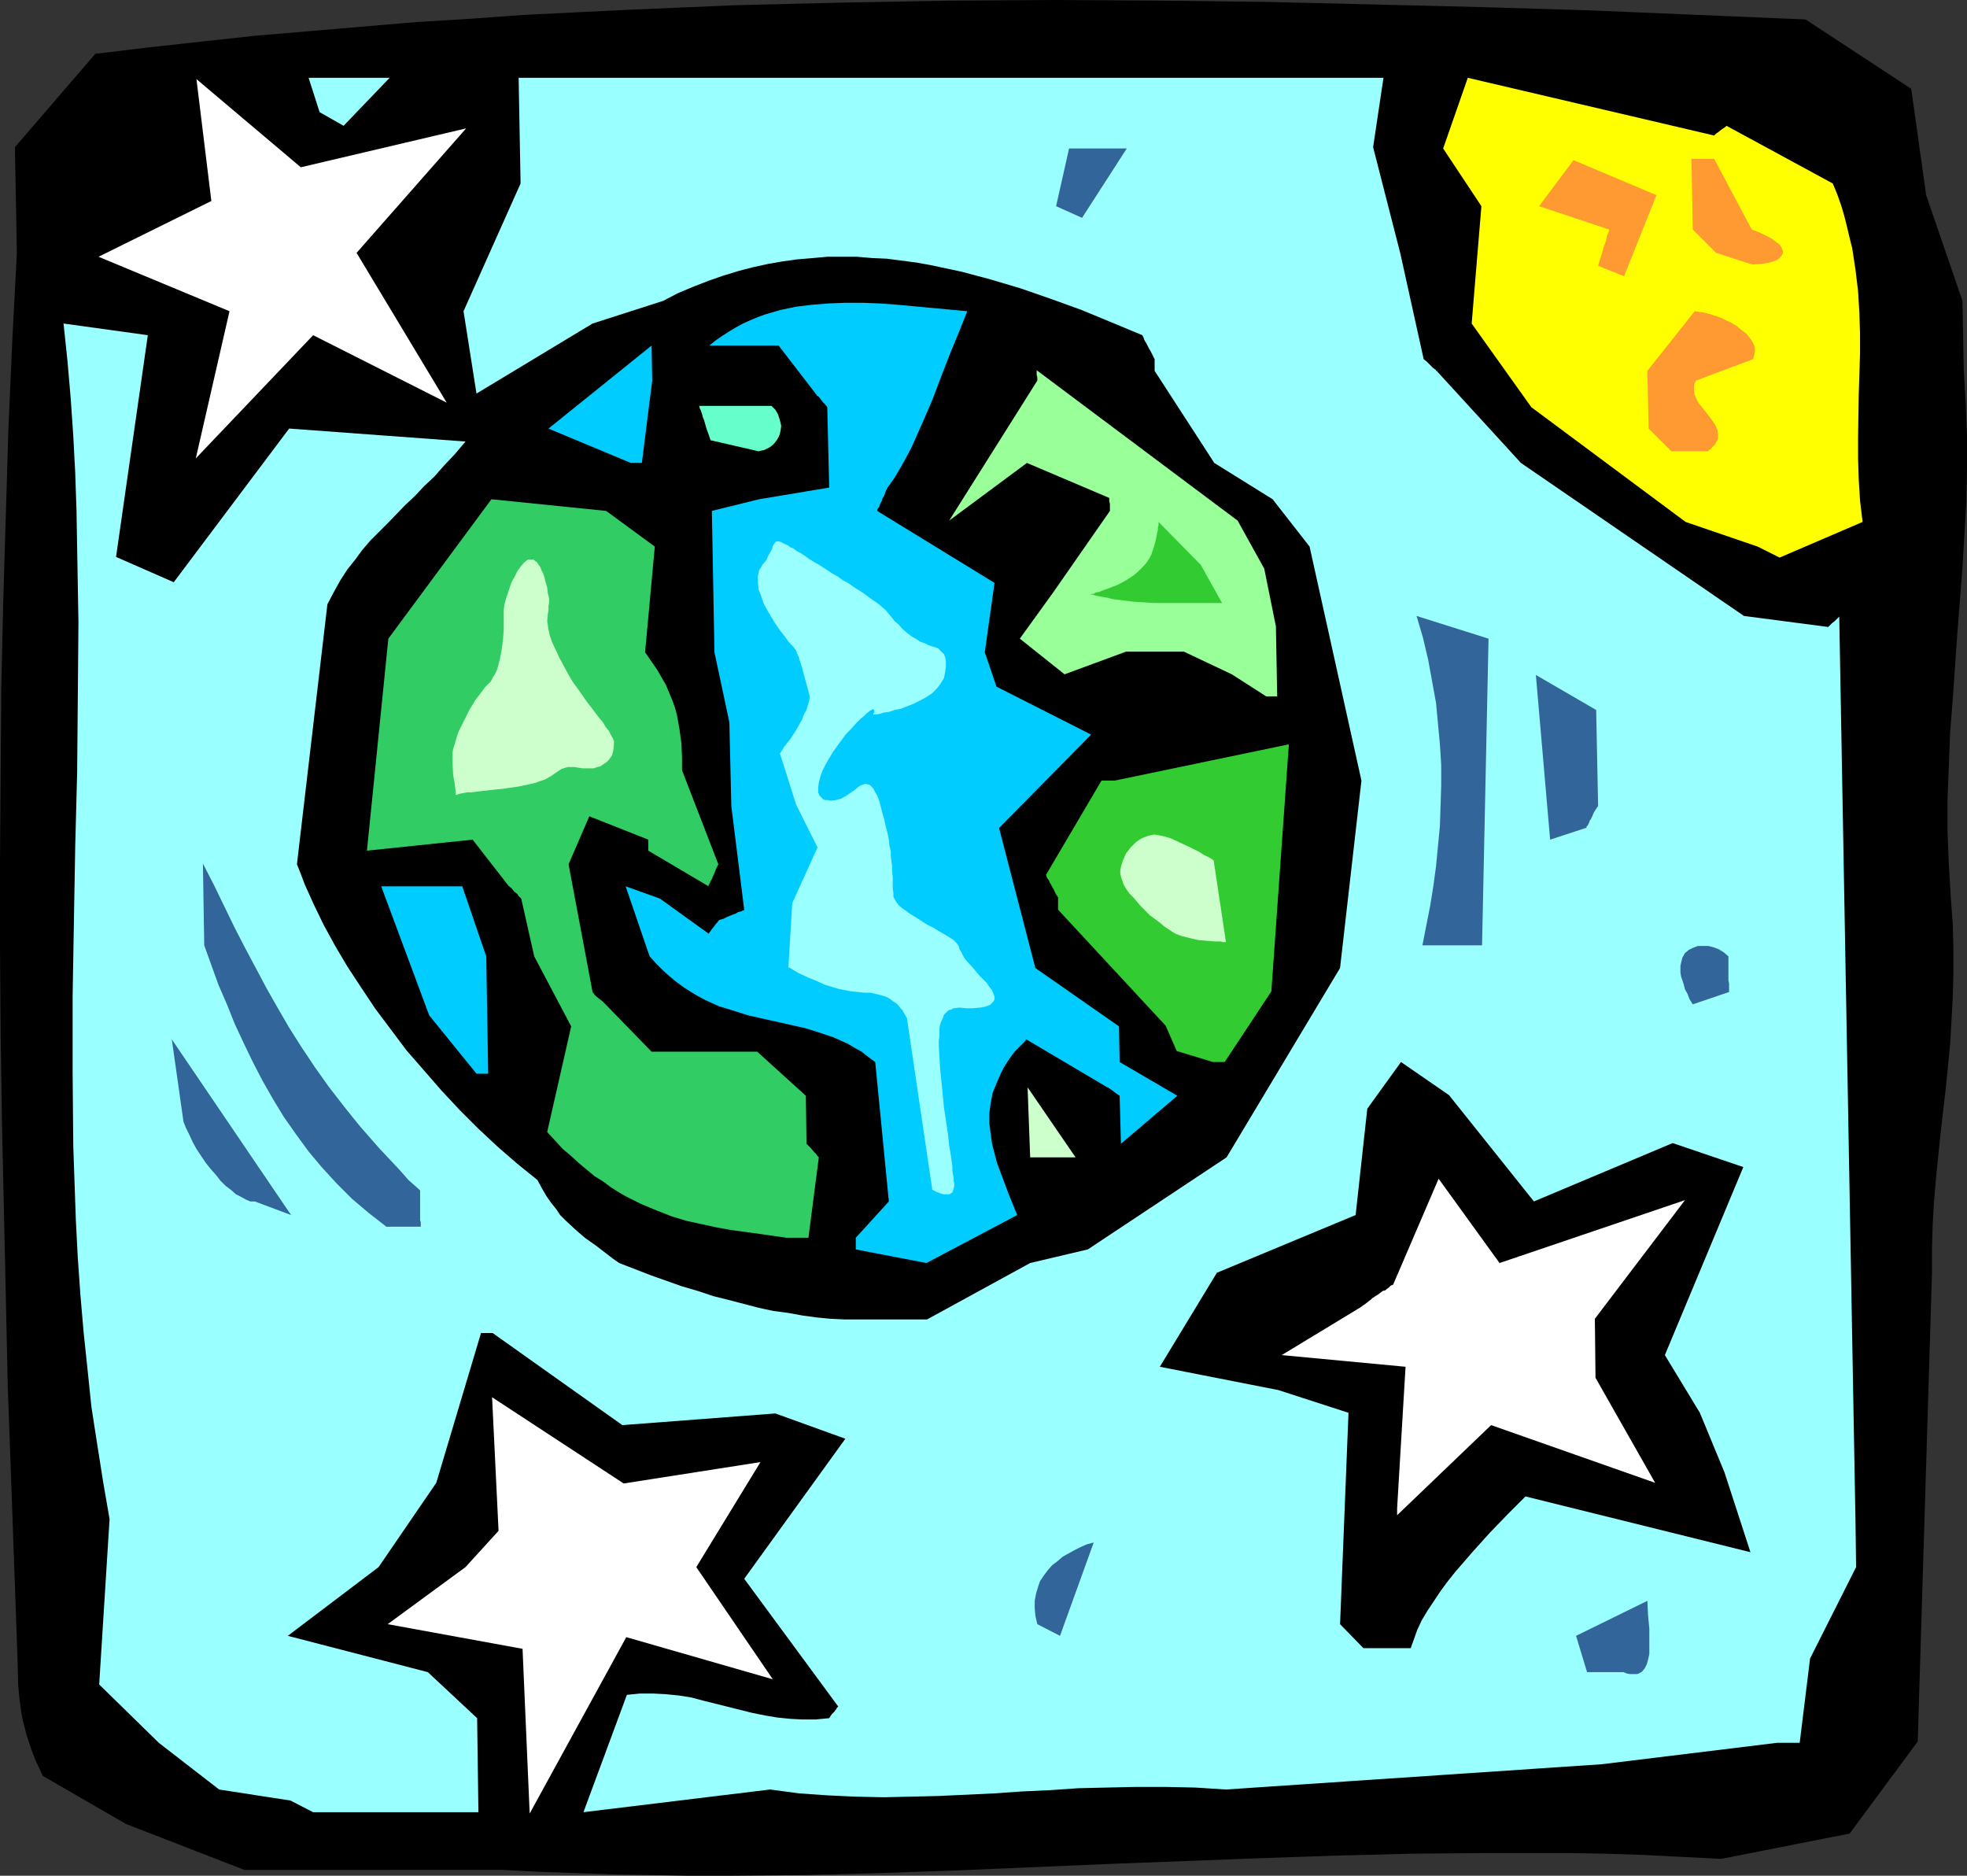 <?xml version="1.0" encoding="UTF-8" standalone="no"?>
<svg
   version="1.0"
   width="129.724mm"
   height="123.688mm"
   id="svg31"
   sodipodi:docname="Earth &amp; Moon.wmf"
   xmlns:inkscape="http://www.inkscape.org/namespaces/inkscape"
   xmlns:sodipodi="http://sodipodi.sourceforge.net/DTD/sodipodi-0.dtd"
   xmlns="http://www.w3.org/2000/svg"
   xmlns:svg="http://www.w3.org/2000/svg">
  <rect width="100%" height="100%" fill="#333333" stroke="none"/>
  <sodipodi:namedview
     id="namedview31"
     pagecolor="#ffffff"
     bordercolor="#000000"
     borderopacity="0.25"
     inkscape:showpageshadow="2"
     inkscape:pageopacity="0.0"
     inkscape:pagecheckerboard="0"
     inkscape:deskcolor="#d1d1d1"
     inkscape:document-units="mm" />
  <defs
     id="defs1">
    <pattern
       id="WMFhbasepattern"
       patternUnits="userSpaceOnUse"
       width="6"
       height="6"
       x="0"
       y="0" />
  </defs>
  <path
     style="fill:#000000;fill-opacity:1;fill-rule:evenodd;stroke:none"
     d="M 78.376,466.028 H 60.923 L 31.35,454.555 10.666,442.597 9.696,440.496 8.726,438.396 7.918,436.295 7.272,434.356 6.626,432.417 6.141,430.478 5.656,428.7 5.333,426.923 4.848,423.368 4.525,419.974 4.363,413.349 3.555,390.565 2.747,367.942 1.939,345.643 1.454,323.343 0.97,301.367 0.485,279.552 0.162,257.737 0,236.084 V 214.431 L 0.162,192.939 0.323,171.286 0.808,149.795 1.454,128.303 2.101,106.65 3.07,84.835 4.202,63.02 3.717,36.681 23.755,13.412 37.168,11.796 50.419,10.342 63.832,8.887 77.245,7.756 90.496,6.625 103.747,5.494 117.16,4.686 130.411,3.717 143.662,3.07 156.913,2.424 183.416,1.293 210.08,0.646 236.582,0.162 263.084,0 l 26.664,0.162 26.502,0.323 26.664,0.646 26.664,0.646 26.826,0.808 26.826,1.131 26.826,1.131 26.341,17.29 3.717,26.501 9.05,26.339 0.323,17.29 0.485,8.241 0.323,8.241 v 8.08 l -0.162,8.241 -0.485,8.241 -0.485,8.241 -1.293,16.482 -1.131,16.321 -0.646,8.241 -0.323,8.241 -0.323,8.241 v 8.241 l 0.323,8.241 0.485,8.08 0.485,6.625 0.162,6.302 v 6.14 l -0.162,5.979 -0.323,5.817 -0.323,5.817 -1.131,11.311 -1.293,11.15 -1.131,11.15 -0.485,5.656 -0.323,5.817 -0.162,5.817 v 5.979 l -3.555,116.83 -16.968,22.946 -31.997,6.302 -9.696,-0.485 -9.534,-0.485 -9.696,-0.323 -9.534,-0.162 h -19.23 l -19.23,0.162 -19.069,0.485 -19.069,0.646 -38.138,1.454 -37.976,1.616 -18.907,0.646 -18.907,0.485 -18.746,0.162 h -9.373 l -9.373,-0.162 -9.373,-0.162 -9.373,-0.323 -9.373,-0.323 -9.211,-0.485 H 84.678 Z"
     id="path1" />
  <path
     style="fill:#99ffff;fill-opacity:1;fill-rule:evenodd;stroke:none"
     d="m 72.397,448.737 -17.776,-2.747 -15.029,-11.635 -14.867,-14.543 2.586,-41.206 -1.616,-9.372 -1.454,-9.211 -1.454,-9.372 -0.97,-9.372 -0.97,-9.211 -0.808,-9.372 -0.646,-9.211 -0.485,-9.372 -0.323,-9.211 -0.323,-9.372 -0.162,-18.583 v -18.583 l 0.323,-18.745 0.323,-18.583 0.485,-18.583 0.162,-18.583 0.162,-18.745 -0.323,-18.583 -0.162,-9.372 -0.323,-9.372 -0.485,-9.211 -0.646,-9.372 -0.808,-9.372 -0.97,-9.211 21.008,2.909 -7.918,55.264 14.382,6.302 28.765,-38.297 43.955,3.232 -2.586,3.07 -2.747,2.909 -2.424,2.747 -2.586,2.424 -2.262,2.424 -2.424,2.262 -4.363,4.525 -4.363,4.363 -1.939,2.262 -1.778,2.424 -1.939,2.424 -1.778,2.747 -1.616,2.909 -1.616,3.07 -7.595,64.798 0.97,2.424 0.97,2.585 2.262,5.009 2.424,5.009 2.909,5.332 3.07,5.171 3.394,5.171 3.555,5.332 3.878,5.171 3.878,5.171 4.363,5.009 4.363,5.009 4.525,4.848 4.686,4.686 4.848,4.525 4.848,4.201 5.01,4.04 1.131,2.101 1.131,1.939 1.131,1.616 1.293,1.616 0.97,1.454 1.293,1.293 2.424,2.262 2.424,2.101 2.747,1.939 2.747,2.101 1.454,1.131 1.616,1.131 7.918,3.07 7.757,2.747 3.878,1.131 3.878,1.293 3.878,0.97 3.717,0.97 3.717,0.97 3.717,0.808 3.717,0.485 3.555,0.646 3.555,0.485 3.394,0.323 3.394,0.162 h 3.232 17.453 l 25.694,-14.058 14.382,-3.393 34.582,-22.946 28.28,-47.184 5.333,-46.7 -12.928,-58.334 -9.211,-11.796 -14.544,-9.049 -14.867,-22.946 v -2.909 l -0.485,-0.97 -0.485,-0.97 -0.485,-0.808 -0.323,-0.646 -0.323,-0.646 -0.323,-0.485 -0.162,-0.323 -0.162,-0.485 -0.162,-0.323 -0.162,-0.323 v 0 l -7.757,-3.232 -7.434,-3.07 -7.595,-2.747 -7.434,-2.585 -7.595,-2.262 -7.272,-1.939 -7.595,-1.616 -3.555,-0.646 -3.717,-0.485 -3.717,-0.485 -3.717,-0.162 -3.717,-0.323 h -3.717 -3.717 l -3.555,0.323 -3.878,0.323 -3.555,0.485 -3.717,0.646 -3.717,0.808 -3.717,0.97 -3.717,1.131 -3.717,1.293 -3.717,1.454 -3.878,1.616 -3.717,1.939 -17.614,5.656 -28.926,17.452 -3.232,-20.522 14.221,-31.833 -0.485,-26.339 h 215.574 l -2.586,17.29 6.787,26.501 5.818,26.339 0.646,0.485 0.485,0.485 0.646,0.646 0.646,0.646 0.485,0.323 0.162,0.162 v 0.162 h 0.162 l 21.008,22.946 55.59,38.135 21.008,2.747 0.97,-0.97 0.646,-0.485 0.485,-0.485 0.323,-0.323 0.323,-0.323 v -0.162 l 4.04,225.096 0.162,11.958 -11.474,22.784 -2.586,21.007 h -5.656 l -43.632,5.332 -93.728,6.302 -7.595,-0.485 -7.434,-0.162 h -7.434 l -7.272,0.162 -7.11,0.162 -6.949,0.485 -7.11,0.323 -6.949,0.485 -13.736,0.646 -6.949,0.162 -6.787,0.162 -7.11,-0.162 -6.949,-0.323 -6.949,-0.485 -7.272,-0.97 -46.541,5.656 10.827,-29.248 3.232,-0.323 h 3.394 l 3.07,0.162 3.232,0.323 3.07,0.485 3.07,0.808 12.282,3.07 3.232,0.646 2.909,0.485 3.232,0.323 3.07,0.162 h 3.232 l 3.394,-0.323 0.646,-0.97 0.646,-0.646 0.485,-0.646 0.162,-0.323 0.162,-0.162 0.162,-0.162 -23.432,-31.833 25.21,-34.904 -17.453,-6.302 -38.138,2.909 -32.32,-22.946 h -2.909 l -11.15,37.327 -14.382,21.007 -22.624,17.129 34.906,9.049 12.282,11.473 0.323,23.431 H 78.053 Z"
     id="path2" />
  <path
     style="fill:#ffffff;fill-opacity:1;fill-rule:evenodd;stroke:none"
     d="m 130.249,410.925 -33.613,-6.14 19.392,-14.22 8.242,-9.049 -1.616,-33.288 32.805,21.492 34.098,-5.332 -15.998,26.178 19.069,27.955 -36.522,-10.503 -24.078,43.953 z"
     id="path3" />
  <path
     style="fill:#326599;fill-opacity:1;fill-rule:evenodd;stroke:none"
     d="m 395.596,416.742 -2.747,-9.049 17.776,-8.726 v 0 l 0.162,3.555 0.323,3.393 v 3.393 1.454 1.454 l -0.323,1.454 -0.323,1.131 -0.485,0.97 -0.646,0.808 -0.808,0.485 -0.485,0.162 h -0.485 -0.646 -0.646 l -0.808,-0.162 -0.808,-0.323 z"
     id="path4" />
  <path
     style="fill:#000000;fill-opacity:1;fill-rule:evenodd;stroke:none"
     d="m 339.844,410.764 -5.818,-5.979 2.101,-52.679 -17.453,-5.656 -29.573,-5.817 14.221,-23.431 34.582,-14.382 2.909,-26.501 8.403,-11.635 11.958,8.241 21.17,26.501 34.582,-14.543 17.614,5.979 -19.554,46.861 8.726,14.382 6.141,14.866 6.464,19.876 -56.075,-13.897 -4.363,4.363 -4.525,4.686 -4.363,4.848 -4.202,4.848 -1.939,2.424 -1.778,2.424 -1.616,2.424 -1.616,2.424 -1.454,2.424 -1.131,2.424 -0.808,2.262 -0.808,2.262 z"
     id="path5" />
  <path
     style="fill:#326599;fill-opacity:1;fill-rule:evenodd;stroke:none"
     d="m 258.56,404.785 -0.485,-2.101 -0.162,-1.939 v -1.777 l 0.323,-1.778 0.485,-1.616 0.485,-1.454 0.97,-1.454 0.97,-1.293 1.131,-1.293 1.293,-0.97 1.293,-1.131 1.454,-0.808 1.454,-0.808 1.616,-0.808 1.454,-0.646 1.778,-0.485 -8.403,23.269 z"
     id="path6" />
  <path
     style="fill:#ffffff;fill-opacity:1;fill-rule:evenodd;stroke:none"
     d="m 348.248,375.86 2.101,-35.227 -30.866,-2.909 19.715,-11.958 0.646,-0.485 0.485,-0.323 0.808,-0.646 0.646,-0.485 0.323,-0.323 0.323,-0.162 v 0 l 0.162,-0.162 0.808,-0.485 0.646,-0.485 0.646,-0.485 0.646,-0.162 0.323,-0.323 0.485,-0.323 0.485,-0.485 0.323,-0.162 h 0.162 l 0.162,-0.162 11.312,-26.339 15.19,21.007 46.218,-15.674 -22.462,29.571 0.162,14.705 14.867,26.178 -40.885,-14.382 -23.432,22.461 z"
     id="path7" />
  <path
     style="fill:#00ccff;fill-opacity:1;fill-rule:evenodd;stroke:none"
     d="m 213.312,308.477 8.242,-9.049 -3.394,-34.742 -1.778,-1.293 -1.616,-1.293 -1.778,-0.97 -1.616,-0.97 -1.778,-0.808 -1.778,-0.808 -3.394,-1.131 -3.555,-1.131 -3.555,-0.808 -7.272,-1.616 -3.555,-0.808 -3.555,-1.131 -3.717,-1.131 -3.555,-1.616 -1.778,-0.97 -1.616,-0.97 -1.778,-1.131 -1.778,-1.293 -1.778,-1.454 -1.616,-1.454 -1.778,-1.778 -1.616,-1.778 -5.979,-17.452 8.565,3.07 12.12,8.726 0.485,-0.646 0.323,-0.485 0.646,-0.808 0.485,-0.646 0.323,-0.323 0.162,-0.323 h 0.162 v -0.162 l 1.131,-0.323 0.97,-0.485 0.808,-0.323 0.808,-0.323 0.485,-0.162 0.485,-0.323 0.485,-0.162 h 0.323 l 0.485,-0.323 h 0.162 0.162 l -3.232,-26.016 -0.485,-20.845 -3.717,-17.452 -0.646,-35.227 11.797,-2.909 17.453,-2.909 -0.485,-20.037 -0.485,-0.646 -0.485,-0.485 -0.646,-0.808 -0.485,-0.646 -0.485,-0.323 -0.162,-0.323 h -0.162 V 98.086 L 194.081,86.128 H 176.79 l 1.616,-1.293 1.616,-1.131 1.778,-1.131 1.616,-0.97 1.778,-0.97 1.778,-0.808 1.939,-0.808 1.778,-0.646 3.878,-1.131 3.878,-0.808 4.04,-0.485 4.04,-0.323 4.202,-0.162 h 4.202 l 4.363,0.162 4.363,0.323 8.726,0.808 8.726,0.808 -0.97,2.424 -0.97,2.424 -1.131,2.747 -1.131,2.747 -1.131,2.909 -1.131,2.909 -2.262,5.979 -2.586,5.979 -1.293,2.909 -1.293,2.909 -1.454,2.747 -1.454,2.585 -1.454,2.424 -1.616,2.262 -0.485,0.97 -0.323,0.97 -0.485,0.808 -0.162,0.646 -0.323,0.485 -0.162,0.485 -0.162,0.485 -0.162,0.162 -0.323,0.485 v 0.323 0 l 29.25,17.937 -2.424,17.29 2.909,8.564 23.594,11.958 -22.947,23.269 9.05,34.904 20.846,14.543 0.162,8.887 14.382,8.403 -14.059,11.958 -0.323,-11.958 -0.97,-0.646 -0.808,-0.646 -0.485,-0.323 -0.485,-0.323 -0.162,-0.162 h -0.162 v 0 l -20.2,-11.958 -0.485,0.646 -0.485,0.485 -0.646,0.646 -0.646,0.646 -0.323,0.323 -0.162,0.162 -0.162,0.162 v 0 l -0.97,1.293 -0.97,1.454 -0.808,1.293 -0.646,1.293 -1.131,2.585 -0.97,2.424 -0.485,2.585 -0.323,2.424 v 2.585 l 0.323,2.424 0.323,2.424 0.646,2.585 0.646,2.424 0.97,2.585 1.939,5.171 2.101,5.171 -22.624,11.958 -17.614,-3.393 z"
     id="path8" />
  <path
     style="fill:#32cc65;fill-opacity:1;fill-rule:evenodd;stroke:none"
     d="m 196.021,308.477 -6.787,-0.97 -7.11,-0.97 -3.555,-0.646 -3.717,-0.808 -3.717,-0.808 -3.717,-1.131 -3.717,-1.454 -3.878,-1.616 -3.878,-1.939 -1.939,-1.131 -1.778,-1.131 -1.939,-1.454 -2.101,-1.293 -1.939,-1.616 -1.939,-1.616 -1.939,-1.778 -2.101,-1.778 -1.939,-2.101 -1.939,-2.101 5.979,-26.339 -9.211,-17.452 -3.232,-14.382 -0.646,-0.646 -0.323,-0.485 -0.808,-0.646 -0.485,-0.646 -0.323,-0.323 -0.323,-0.162 v -0.162 h -0.162 l -9.05,-11.635 -26.341,2.747 5.333,-52.84 25.694,-34.742 28.603,2.909 12.12,8.887 -2.424,26.339 1.454,2.101 1.454,2.101 1.131,1.939 1.131,1.939 0.808,1.939 0.808,1.939 0.646,1.777 0.485,1.778 0.323,1.778 0.323,1.778 0.485,3.555 0.162,3.555 v 3.232 l 9.05,23.431 -0.485,0.97 -0.323,0.808 -0.323,0.808 -0.323,0.646 -0.162,0.485 -0.323,0.485 -0.162,0.485 -0.323,0.485 v 0.162 0.162 l -15.029,-8.887 v -2.747 l -14.706,-5.817 -5.171,11.958 5.979,31.833 0.485,0.646 0.485,0.485 0.808,0.646 0.646,0.485 0.323,0.323 0.323,0.323 v 0 l 0.162,0.162 11.474,11.796 h 26.341 l 12.12,10.988 0.162,11.958 0.646,0.646 0.485,0.485 0.646,0.808 0.646,0.646 0.323,0.485 0.162,0.162 0.162,0.162 v 0 l -2.586,20.037 z"
     id="path9" />
  <path
     style="fill:#326599;fill-opacity:1;fill-rule:evenodd;stroke:none"
     d="m 96.313,305.73 -4.363,-3.393 -4.202,-3.555 -3.717,-3.717 -3.717,-4.04 -3.394,-4.04 -3.07,-4.201 -3.07,-4.363 -2.747,-4.525 -2.586,-4.525 -2.424,-4.686 -2.262,-4.686 -2.262,-4.848 -1.939,-4.848 -2.101,-4.848 -3.555,-9.857 -0.323,-20.36 2.747,5.332 2.586,5.332 2.586,5.332 2.586,5.009 5.333,10.019 2.747,4.848 2.909,5.009 3.07,4.848 3.232,4.848 3.555,5.009 3.878,5.009 1.939,2.424 2.101,2.585 2.262,2.585 2.262,2.585 2.424,2.585 2.586,2.747 2.424,2.747 2.909,2.585 v 1.616 2.585 0.97 2.262 l 0.162,0.485 v 1.131 z"
     id="path10" />
  <path
     style="fill:#326599;fill-opacity:1;fill-rule:evenodd;stroke:none"
     d="M 63.509,299.428 H 62.378 l -1.131,-0.485 -1.131,-0.646 -1.293,-0.646 -1.293,-1.131 -1.293,-0.97 -1.293,-1.293 -1.131,-1.454 -1.293,-1.454 -1.293,-1.616 -2.262,-3.393 -0.97,-1.778 -0.808,-1.778 -0.808,-1.616 -0.646,-1.616 -2.909,-20.522 29.734,43.791 z"
     id="path11" />
  <path
     style="fill:#ccffcc;fill-opacity:1;fill-rule:evenodd;stroke:none"
     d="m 256.782,288.439 -0.646,-17.452 11.958,17.452 z"
     id="path12" />
  <path
     style="fill:#00ccff;fill-opacity:1;fill-rule:evenodd;stroke:none"
     d="M 118.776,267.594 106.979,253.051 95.021,220.895 h 20.2 l 5.979,17.452 0.485,29.248 z"
     id="path13" />
  <path
     style="fill:#32cc32;fill-opacity:1;fill-rule:evenodd;stroke:none"
     d="m 293.304,261.939 -2.747,-6.302 -26.826,-28.925 v -0.97 -0.808 -1.293 l -0.646,-0.97 -0.323,-0.808 -0.485,-0.808 -0.323,-0.646 -0.323,-0.485 -0.162,-0.485 -0.485,-0.646 -0.162,-0.485 v -0.162 h -0.162 l 13.898,-23.592 h 3.232 l 43.47,-9.049 -4.363,61.566 -11.635,17.613 h -2.909 z"
     id="path14" />
  <path
     style="fill:#326599;fill-opacity:1;fill-rule:evenodd;stroke:none"
     d="m 421.937,250.304 -0.808,-1.293 -0.485,-1.293 -0.646,-1.131 -0.323,-1.293 -0.323,-0.97 -0.323,-0.97 -0.162,-0.97 v -1.616 l 0.162,-0.808 0.162,-0.646 0.162,-0.646 0.646,-1.131 0.97,-0.808 0.97,-0.485 1.293,-0.485 h 1.293 1.293 l 1.293,0.323 1.293,0.485 1.293,0.808 1.131,0.97 v 1.616 1.293 3.07 l 0.162,0.808 v 2.101 z"
     id="path15" />
  <path
     style="fill:#326599;fill-opacity:1;fill-rule:evenodd;stroke:none"
     d="m 354.55,235.599 1.939,-9.857 0.808,-5.009 0.646,-4.848 0.485,-5.009 0.485,-5.009 0.162,-5.009 0.162,-5.171 v -5.009 l -0.323,-5.171 -0.485,-5.171 -0.485,-5.171 -0.97,-5.332 -0.97,-5.332 -1.293,-5.494 -1.616,-5.494 17.938,5.656 -1.616,76.432 h -6.464 z"
     id="path16" />
  <path
     style="fill:#326599;fill-opacity:1;fill-rule:evenodd;stroke:none"
     d="m 386.385,209.26 -3.555,-41.044 15.029,8.726 0.485,23.915 -0.646,0.97 -0.485,0.808 -0.323,0.808 -0.323,0.646 -0.323,0.485 -0.162,0.485 -0.323,0.646 -0.323,0.323 v 0.323 h -0.162 z"
     id="path17" />
  <path
     style="fill:#99ff99;fill-opacity:1;fill-rule:evenodd;stroke:none"
     d="m 315.604,173.548 -8.565,-5.494 -11.958,-5.656 h -14.382 l -15.352,5.656 -11.15,-8.887 8.403,-11.635 14.059,-20.199 v -0.97 -0.808 l -0.162,-0.646 v -0.808 l -20.523,-8.726 -19.392,14.382 21.978,-34.904 v -0.808 l -0.162,-0.646 v -1.131 l 50.096,37.489 6.626,11.958 2.909,14.382 0.323,17.452 z"
     id="path18" />
  <path
     style="fill:#ffff00;fill-opacity:1;fill-rule:evenodd;stroke:none"
     d="m 438.097,136.221 -17.938,-6.14 -38.461,-28.602 -14.867,-20.845 2.424,-29.248 -9.534,-14.382 6.141,-17.613 61.408,14.382 0.485,-0.485 0.485,-0.323 0.808,-0.646 0.485,-0.323 0.485,-0.323 0.162,-0.162 0.162,-0.162 v 0 l 26.502,14.382 1.131,2.747 0.97,2.747 0.808,2.747 0.646,2.585 0.646,2.747 0.646,2.585 0.808,5.332 0.646,5.332 0.323,5.332 0.162,5.171 v 5.171 l -0.323,10.342 -0.162,10.342 v 5.171 l 0.162,5.332 0.323,5.332 0.646,5.332 -20.685,8.887 z"
     id="path19" />
  <path
     style="fill:#ffffff;fill-opacity:1;fill-rule:evenodd;stroke:none"
     d="M 57.206,77.564 24.563,63.99 52.682,50.093 48.965,19.714 74.982,41.69 116.19,31.995 88.88,63.02 111.342,100.348 78.053,83.542 48.803,114.245 Z"
     id="path20" />
  <path
     style="fill:#00ccff;fill-opacity:1;fill-rule:evenodd;stroke:none"
     d="m 157.237,115.376 -20.523,-8.564 25.694,-20.684 0.162,8.726 -2.586,20.522 z"
     id="path21" />
  <path
     style="fill:#ff9932;fill-opacity:1;fill-rule:evenodd;stroke:none"
     d="m 416.604,112.467 -5.656,-5.656 -0.323,-14.382 11.797,-14.866 0.97,0.162 1.293,0.162 1.293,0.323 1.454,0.485 1.454,0.485 1.293,0.646 1.454,0.646 1.293,0.808 1.131,0.97 1.131,0.808 0.808,0.97 0.808,1.131 0.485,0.97 0.162,1.131 -0.162,1.131 -0.323,1.131 -14.221,5.332 -0.323,0.646 -0.162,0.646 v 1.131 l 0.162,1.131 0.485,1.131 0.646,1.131 0.808,0.97 1.778,2.262 0.808,1.131 0.646,0.97 0.485,1.131 0.162,1.131 v 0.97 l -0.162,0.485 -0.323,0.485 -0.323,0.646 -0.485,0.485 -0.485,0.485 -0.808,0.646 z"
     id="path22" />
  <path
     style="fill:#66ffcc;fill-opacity:1;fill-rule:evenodd;stroke:none"
     d="m 177.113,109.72 -0.485,-1.454 -0.485,-1.293 -0.323,-1.131 -0.323,-1.131 -0.323,-0.808 -0.162,-0.646 -0.162,-0.485 -0.162,-0.485 -0.162,-0.323 -0.162,-0.323 v -0.323 l -0.162,-0.162 h 18.099 l 0.97,0.97 0.646,1.131 0.323,0.97 0.323,1.131 0.162,0.808 -0.162,1.131 -0.162,0.808 -0.323,0.808 -0.485,0.808 -0.485,0.646 -0.646,0.646 -0.646,0.485 -0.646,0.323 -0.646,0.323 -0.808,0.162 -0.646,0.162 z"
     id="path23" />
  <path
     style="fill:#ff9932;fill-opacity:1;fill-rule:evenodd;stroke:none"
     d="m 398.344,66.252 0.485,-1.616 0.485,-1.454 0.323,-1.293 0.323,-0.97 0.323,-0.808 0.162,-0.808 0.162,-0.646 0.323,-0.808 0.162,-0.162 v -0.485 0 l -17.453,-5.817 8.565,-11.473 20.685,8.726 -8.08,20.199 z"
     id="path24" />
  <path
     style="fill:#ff9932;fill-opacity:1;fill-rule:evenodd;stroke:none"
     d="m 427.755,63.02 -5.818,-5.817 -0.323,-17.613 h 5.656 l 9.373,17.613 1.293,0.485 1.131,0.485 0.97,0.485 0.97,0.485 0.808,0.485 0.646,0.485 0.646,0.485 0.485,0.323 0.323,0.485 0.162,0.323 0.323,0.808 v 0.646 l -0.323,0.485 -0.485,0.646 -0.646,0.485 -0.808,0.323 -1.131,0.323 -2.101,0.323 -2.101,0.162 z"
     id="path25" />
  <path
     style="fill:#326599;fill-opacity:1;fill-rule:evenodd;stroke:none"
     d="m 263.246,51.386 3.232,-14.382 h 14.382 L 269.71,54.294 Z"
     id="path26" />
  <path
     style="fill:#99ffff;fill-opacity:1;fill-rule:evenodd;stroke:none"
     d="M 79.669,27.955 76.922,19.391 H 97.121 L 85.648,31.349 Z"
     id="path27" />
  <path
     style="fill:#ccffcc;fill-opacity:1;fill-rule:evenodd;stroke:none"
     d="m 113.766,198.272 v 0 l -0.162,-0.323 v -0.162 -0.485 l -0.162,-1.131 -0.162,-1.293 -0.323,-1.616 -0.162,-3.232 v -1.616 -0.808 l 0.162,-0.97 0.323,-0.97 0.323,-1.131 0.323,-1.131 0.485,-1.293 1.293,-2.585 1.293,-2.585 1.454,-2.424 1.616,-2.101 0.808,-1.131 0.646,-0.646 0.808,-0.808 0.485,-0.97 0.646,-0.97 0.485,-1.131 0.646,-2.424 0.485,-2.585 0.323,-2.585 0.162,-2.424 v -1.131 -2.747 -0.808 l 0.162,-1.293 0.323,-1.293 0.485,-1.454 0.97,-2.909 0.808,-1.454 0.646,-1.293 0.808,-1.131 0.808,-0.97 0.808,-0.646 0.323,-0.162 h 0.485 0.323 0.485 l 0.323,0.323 0.485,0.323 0.323,0.485 0.485,0.646 0.323,0.808 0.485,0.97 0.323,0.97 0.162,0.808 0.485,1.616 0.162,1.454 0.323,1.293 v 0.97 l -0.162,0.97 v 0.97 l -0.162,0.97 -0.162,1.778 0.162,0.97 0.162,1.131 0.323,1.454 0.485,1.454 0.808,1.778 0.485,0.97 0.485,1.131 1.131,2.101 1.131,2.101 1.131,1.939 1.293,1.778 1.131,1.616 1.131,1.616 1.131,1.454 0.97,1.293 0.97,1.293 0.97,1.131 0.646,1.131 0.808,0.97 0.485,0.97 0.485,0.808 0.323,0.808 v 0.808 l -0.162,1.454 -0.323,1.293 -0.808,1.131 -0.485,0.485 -0.485,0.323 -1.131,0.808 -0.808,0.162 -0.808,0.323 h -0.808 -0.97 -0.97 l -1.131,-0.162 -0.97,-0.162 h -0.97 -0.646 l -0.646,0.162 -0.97,0.323 -0.97,0.646 -0.97,0.646 -0.646,0.485 -0.646,0.323 -0.808,0.485 -0.97,0.323 -1.293,0.485 -1.293,0.323 -3.07,0.646 -3.232,0.485 -3.07,0.323 -2.909,0.323 -1.293,0.162 -1.293,0.162 h -0.97 l -0.97,0.162 -0.808,0.162 -0.485,0.162 -0.485,0.162 z"
     id="path28" />
  <path
     style="fill:#99ffff;fill-opacity:1;fill-rule:evenodd;stroke:none"
     d="m 197.475,225.096 6.302,-13.897 -5.333,-10.665 -4.04,-12.766 v 0 l 0.323,-0.485 0.323,-0.485 0.485,-0.808 0.323,-0.323 0.323,-0.485 0.808,-0.97 1.454,-2.262 1.454,-2.585 0.485,-1.293 0.646,-1.131 0.323,-1.131 0.323,-1.131 0.162,-0.97 -0.162,-0.808 -1.939,-7.11 -0.485,-1.454 -0.162,-0.646 -0.485,-0.97 v -0.323 l -0.162,-0.162 v -0.162 0 l -0.162,-0.162 -0.162,-0.162 -0.162,-0.323 -0.646,-0.646 -0.97,-1.131 -0.808,-1.131 -1.131,-1.454 -1.131,-1.616 -0.97,-1.616 -0.97,-1.616 -0.97,-1.778 -0.646,-1.939 -0.646,-1.616 -0.162,-1.778 v -0.808 -0.808 l 0.162,-0.646 0.162,-0.808 0.485,-0.646 0.323,-0.646 0.97,-1.131 0.485,-1.131 0.485,-0.808 0.485,-0.97 0.162,-0.646 0.323,-0.485 0.323,-0.485 0.323,-0.162 h 0.485 l 0.646,0.162 0.485,0.323 1.131,0.485 0.646,0.485 0.808,0.323 0.808,0.646 0.97,0.485 0.97,0.646 1.131,0.808 1.293,0.808 1.454,0.808 1.454,0.97 1.454,0.97 1.454,0.808 1.293,0.97 1.293,0.646 1.131,0.808 0.97,0.646 0.808,0.485 0.97,0.646 1.293,0.97 1.131,0.808 0.97,0.646 0.808,0.646 1.293,1.131 0.97,1.131 0.646,0.808 0.646,0.808 0.97,0.808 0.97,1.131 1.293,1.131 1.131,0.808 1.131,0.646 0.97,0.646 0.97,0.323 0.97,0.485 0.97,0.323 0.646,0.162 0.808,0.323 0.485,0.485 0.485,0.485 0.485,0.485 0.323,0.808 0.162,0.97 v 1.131 l -0.162,1.454 -0.162,0.808 -0.162,0.808 -0.808,1.293 -0.97,1.293 -1.131,1.131 -1.454,0.97 -1.454,0.808 -1.616,0.808 -1.616,0.646 -1.616,0.646 -1.616,0.323 -1.454,0.485 -1.293,0.162 -0.97,0.323 -0.97,0.162 h -0.485 -0.162 v 0 -0.162 l 0.162,-0.323 0.162,-0.485 -0.162,-0.162 -0.162,-0.162 h -0.162 l -0.323,0.162 -0.485,0.323 -0.646,0.485 -0.646,0.646 -0.97,0.808 -1.131,1.131 -1.131,1.293 -1.293,1.293 -2.262,3.07 -1.131,1.616 -0.97,1.616 -0.808,1.454 -0.808,1.616 -0.485,1.454 -0.323,1.293 -0.162,1.293 v 1.131 l 0.323,0.808 0.323,0.323 0.323,0.323 0.323,0.323 0.485,0.162 h 0.646 l 0.646,0.162 1.293,-0.162 1.293,-0.323 1.131,-0.646 0.97,-0.646 0.97,-0.646 0.808,-0.646 0.808,-0.646 0.808,-0.323 0.646,-0.162 0.808,0.162 0.323,0.162 0.323,0.323 0.323,0.323 0.323,0.485 0.323,0.646 0.485,0.808 0.323,0.808 0.323,0.97 0.323,1.293 0.323,1.293 0.485,1.616 0.323,1.616 0.485,1.778 0.323,1.616 0.162,1.616 0.323,1.293 v 1.293 l 0.162,1.131 0.162,1.131 v 1.131 l 0.162,1.777 v 1.454 1.293 l 0.162,1.131 v 0.97 l 0.323,0.646 0.485,0.808 0.646,0.808 0.808,0.646 1.131,0.808 0.646,0.485 0.808,0.485 0.808,0.485 0.97,0.646 1.778,1.131 1.616,0.808 1.293,0.808 1.131,0.646 0.808,0.485 0.808,0.485 0.485,0.323 0.485,0.323 0.646,0.646 0.485,0.646 0.162,0.323 0.162,0.646 0.323,0.485 0.323,0.646 0.485,0.97 0.646,0.808 1.616,1.778 0.808,0.97 0.808,0.97 1.778,1.777 0.646,0.97 0.646,0.808 0.323,0.808 0.323,0.808 v 0.646 l -0.323,0.646 -0.485,0.485 -0.323,0.323 -0.485,0.162 -0.97,0.323 -0.97,0.162 -1.939,0.162 h -1.616 l -1.616,-0.162 -1.454,0.162 -0.646,0.323 -0.646,0.162 -0.485,0.485 -0.646,0.646 -0.323,0.97 -0.485,0.97 -0.162,0.646 -0.162,0.808 v 0.97 0.97 l -0.162,1.131 v 1.293 l 0.162,2.747 0.162,2.909 0.323,3.07 0.646,6.625 0.485,3.232 0.485,3.232 0.323,3.07 0.485,2.747 0.162,1.293 0.162,1.131 v 1.131 l 0.162,0.97 0.162,0.808 v 0.808 l 0.162,0.485 v 0.485 l -0.162,0.808 -0.162,0.485 -0.162,0.485 -0.485,0.323 -0.323,0.162 h -0.485 -0.97 l -0.97,-0.323 -0.808,-0.323 -0.646,-0.323 -0.162,-0.162 h -0.162 l -6.302,-42.66 v -0.162 l -0.162,-0.162 -0.162,-0.323 -0.162,-0.323 -0.323,-0.485 -0.323,-0.646 -0.485,-0.485 -0.485,-0.646 -0.646,-0.646 -0.808,-0.485 -0.808,-0.646 -0.97,-0.485 -1.131,-0.323 -1.293,-0.323 -1.293,-0.323 h -1.616 l -1.454,-0.162 -1.778,-0.162 -1.616,-0.323 -1.616,-0.323 -3.232,-0.97 -2.909,-1.293 -1.293,-0.485 -1.293,-0.646 -1.131,-0.485 -0.808,-0.485 -0.808,-0.485 -0.485,-0.323 -0.485,-0.162 v 0 z"
     id="path29" />
  <path
     style="fill:#ccffcc;fill-opacity:1;fill-rule:evenodd;stroke:none"
     d="m 305.585,234.791 -3.07,-20.36 v 0 l -0.485,-0.323 -0.485,-0.323 -0.646,-0.323 -0.97,-0.485 -0.97,-0.646 -2.262,-1.131 -2.424,-1.131 -2.424,-1.131 -1.131,-0.323 -1.131,-0.323 -0.97,-0.162 -0.97,-0.162 -0.646,0.162 -0.808,0.162 -0.808,0.323 -0.808,0.323 -0.808,0.485 -0.646,0.485 -1.293,1.293 -1.131,1.454 -0.808,1.778 -0.485,1.616 -0.162,0.808 v 0.808 l 0.162,0.808 0.323,0.97 0.323,0.97 0.646,1.131 0.808,1.131 0.97,0.97 1.939,2.262 2.262,2.262 2.424,1.778 1.131,0.97 0.97,0.646 0.97,0.646 0.808,0.485 0.808,0.323 0.97,0.323 1.939,0.485 2.101,0.485 2.101,0.162 1.939,0.162 h 0.808 0.646 l 0.485,0.162 z"
     id="path30" />
  <path
     style="fill:#32cc32;fill-opacity:1;fill-rule:evenodd;stroke:none"
     d="m 288.779,130.081 v 0.808 l -0.162,0.485 v 0.646 l -0.162,0.646 -0.323,1.778 -0.485,1.777 -0.646,1.939 -0.485,0.97 -0.646,0.97 -0.646,0.808 -0.808,0.808 -0.808,0.808 -0.97,0.808 -1.939,1.293 -2.101,1.131 -2.101,0.808 -1.778,0.646 -0.808,0.323 -0.808,0.162 -0.485,0.323 h -0.485 l -0.323,0.162 v 0 h 0.162 0.323 l 0.485,0.162 0.646,0.162 0.808,0.162 0.97,0.162 0.97,0.162 1.131,0.323 2.586,0.323 2.586,0.323 2.747,0.162 2.424,0.162 h 2.586 2.747 9.858 0.646 1.131 l -5.333,-9.534 z"
     id="path31" />
</svg>
